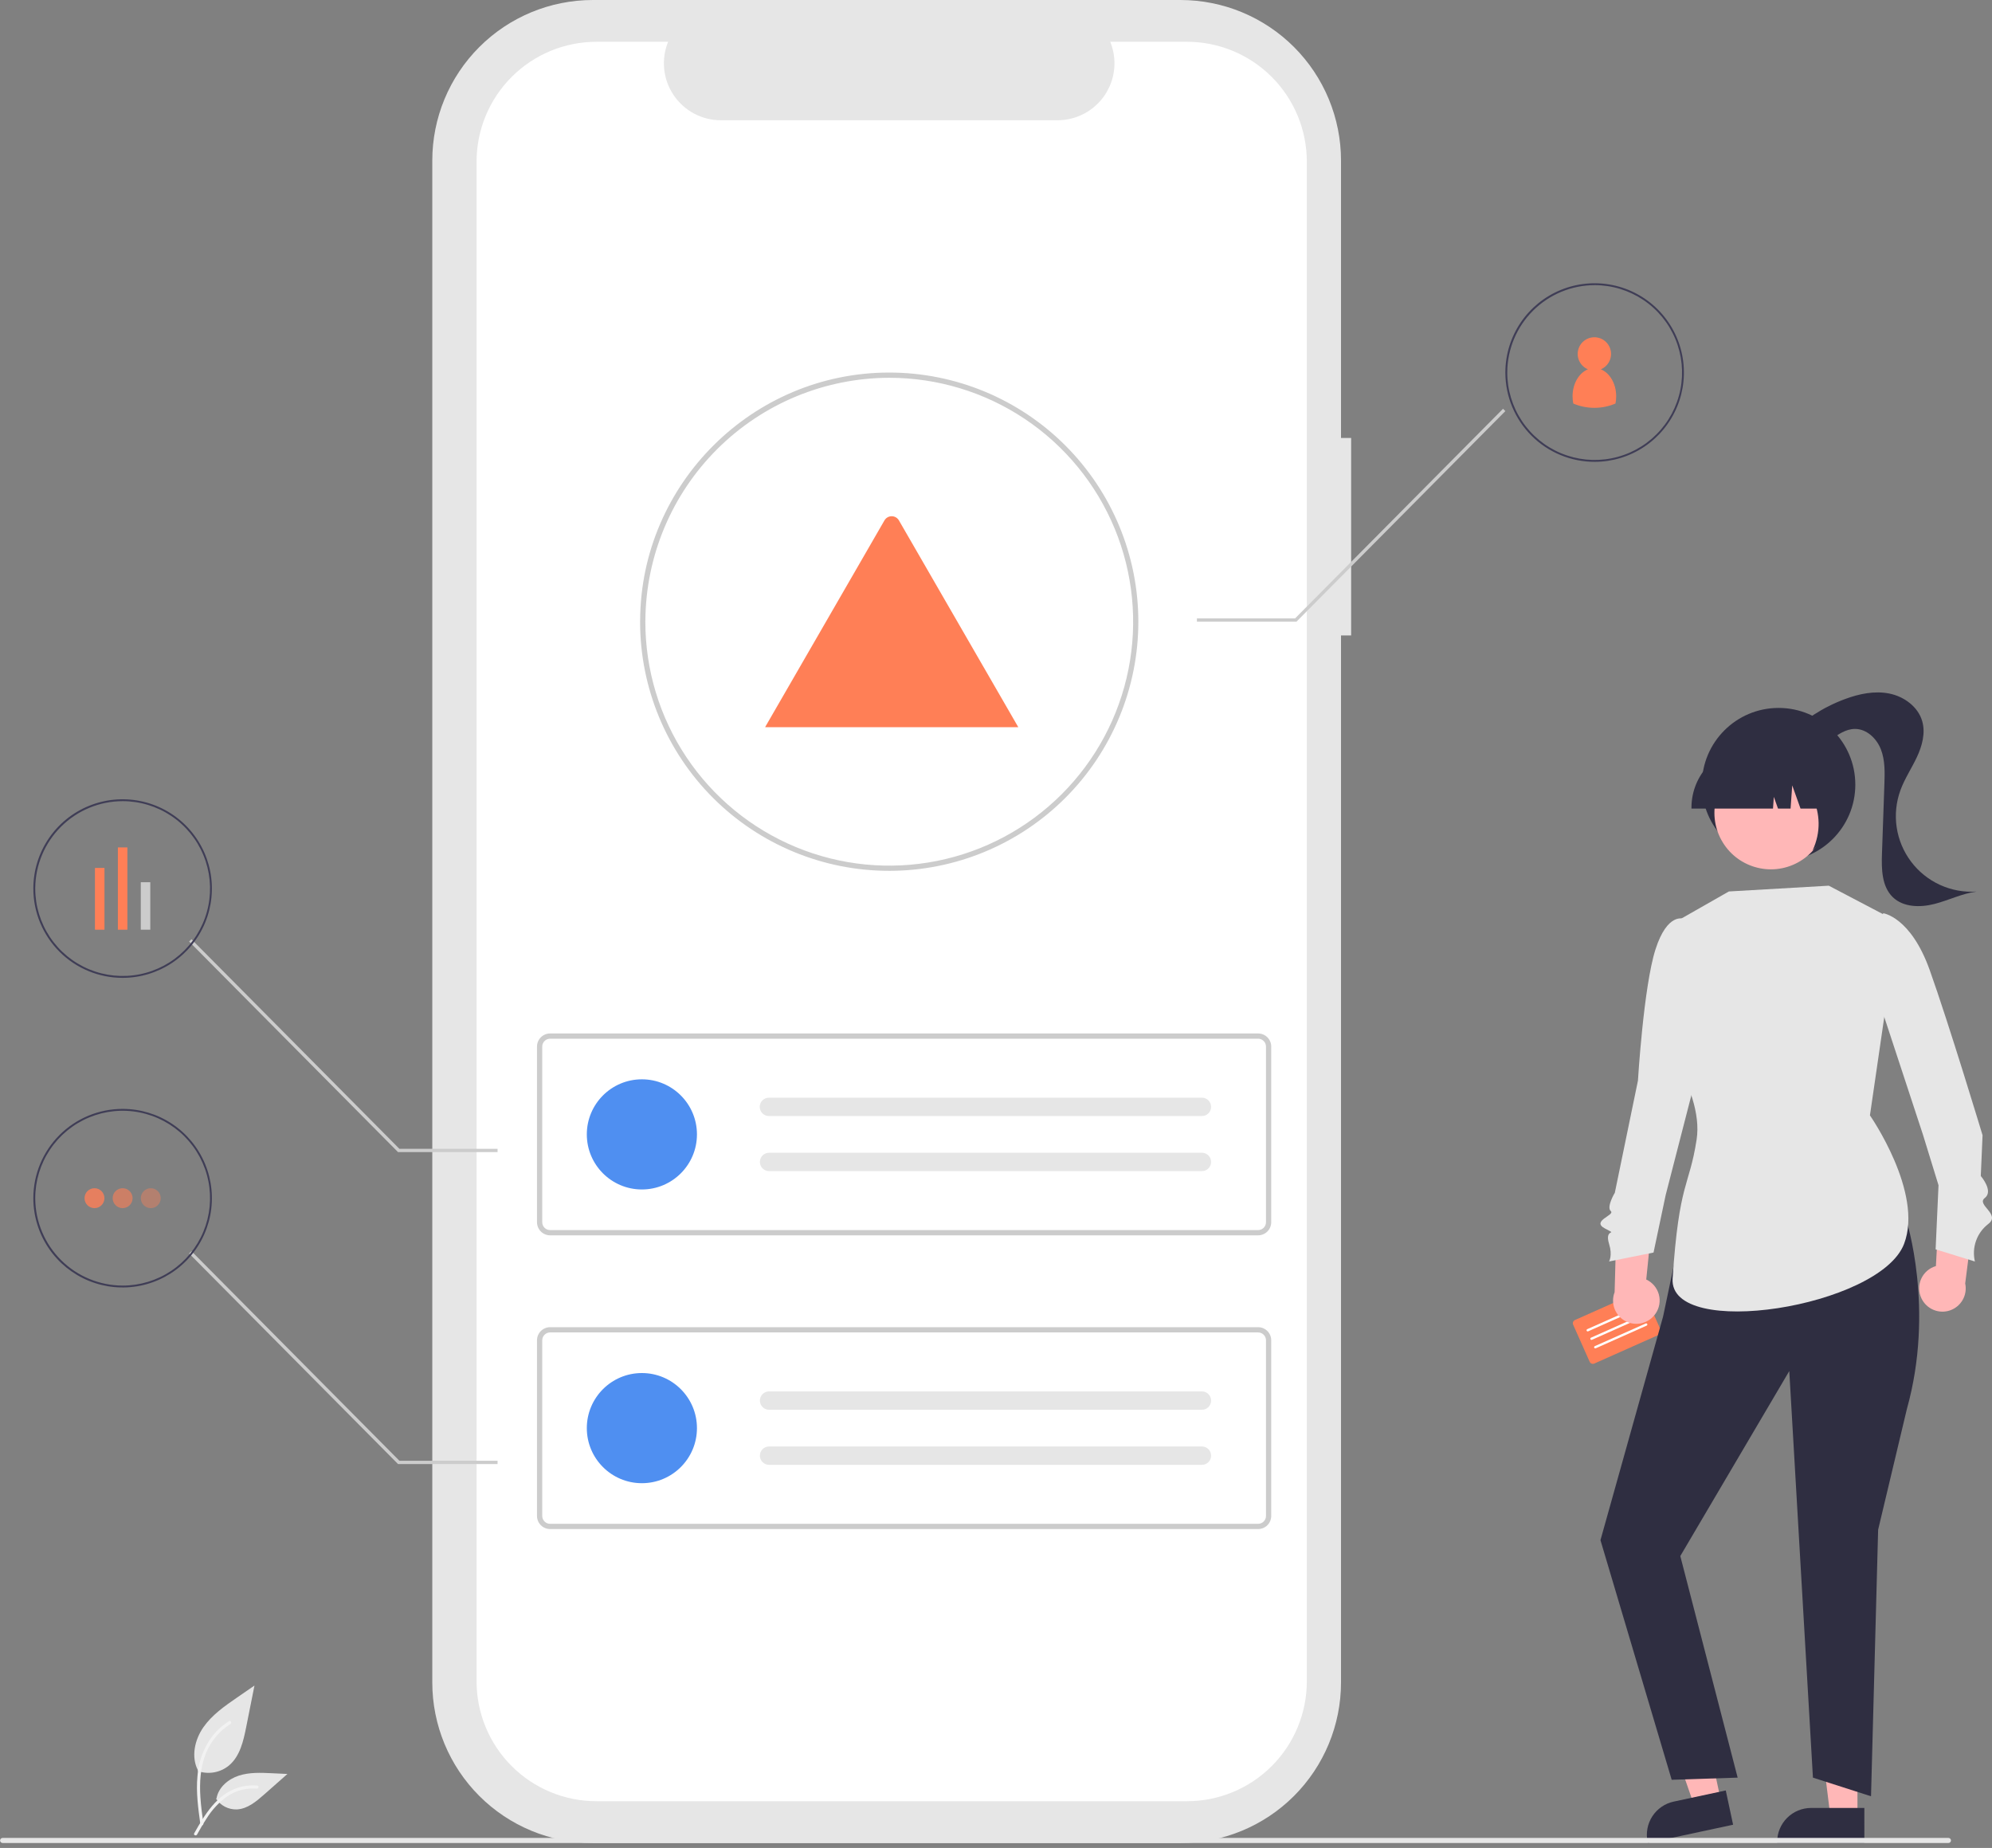 <svg width="359" height="333" viewBox="0 0 359 333" fill="none" xmlns="http://www.w3.org/2000/svg">
<rect x="0" y="0" width="359" height="333" fill="#808080" stroke="none"/>
<g clip-path="url(#clip0_292_684)">
<path d="M243.504 78.921H241.679V28.932C241.679 21.259 238.63 13.9 233.205 8.475C227.779 3.049 220.42 0.001 212.747 0.001H106.839C99.166 0.001 91.808 3.049 86.382 8.475C80.956 13.9 77.908 21.259 77.908 28.932V303.174C77.908 310.847 80.956 318.206 86.382 323.631C91.808 329.057 99.166 332.105 106.839 332.105H212.747C220.42 332.105 227.779 329.057 233.205 323.631C238.63 318.206 241.679 310.847 241.679 303.174V114.503H243.504V78.921Z" fill="#E6E6E6"/>
<path d="M213.915 7.527H200.09C200.726 9.086 200.969 10.777 200.797 12.452C200.626 14.127 200.045 15.734 199.106 17.131C198.167 18.529 196.899 19.674 195.413 20.465C193.927 21.257 192.269 21.671 190.586 21.671H129.913C128.229 21.671 126.572 21.256 125.086 20.465C123.601 19.673 122.333 18.529 121.394 17.131C120.455 15.734 119.874 14.128 119.702 12.453C119.53 10.778 119.773 9.087 120.409 7.529H107.495C101.764 7.529 96.269 9.805 92.217 13.857C88.165 17.909 85.888 23.405 85.888 29.135V302.973C85.888 308.703 88.165 314.199 92.217 318.251C96.269 322.302 101.764 324.579 107.495 324.579H213.91C219.641 324.579 225.136 322.302 229.188 318.251C233.24 314.199 235.517 308.703 235.517 302.973V29.134C235.517 23.403 233.24 17.908 229.188 13.856C225.136 9.804 219.641 7.527 213.91 7.527H213.915Z" fill="white"/>
<path d="M226.739 222.606H99.141C98.515 222.605 97.914 222.356 97.471 221.913C97.028 221.47 96.779 220.869 96.778 220.243V188.591C96.779 187.965 97.028 187.364 97.471 186.921C97.914 186.478 98.515 186.229 99.141 186.229H226.739C227.366 186.229 227.966 186.478 228.409 186.921C228.852 187.364 229.101 187.965 229.102 188.591V220.243C229.101 220.87 228.852 221.47 228.409 221.913C227.966 222.356 227.366 222.605 226.739 222.606ZM99.141 187.174C98.765 187.174 98.405 187.323 98.139 187.589C97.873 187.855 97.724 188.215 97.723 188.591V220.243C97.724 220.619 97.873 220.98 98.139 221.245C98.405 221.511 98.765 221.661 99.141 221.661H226.739C227.115 221.661 227.476 221.511 227.741 221.245C228.007 220.98 228.157 220.619 228.157 220.243V188.591C228.157 188.215 228.007 187.855 227.741 187.589C227.476 187.323 227.115 187.174 226.739 187.174H99.141Z" fill="#CCCCCC"/>
<path d="M115.681 214.341C121.162 214.341 125.605 209.897 125.605 204.416C125.605 198.935 121.162 194.492 115.681 194.492C110.2 194.492 105.757 198.935 105.757 204.416C105.757 209.897 110.2 214.341 115.681 214.341Z" fill="#4F8FF1"/>
<path d="M138.602 197.801C138.382 197.797 138.164 197.837 137.96 197.919C137.756 198 137.571 198.122 137.414 198.276C137.258 198.43 137.133 198.613 137.048 198.816C136.964 199.018 136.92 199.235 136.92 199.455C136.92 199.675 136.964 199.892 137.048 200.094C137.133 200.297 137.258 200.48 137.414 200.634C137.571 200.788 137.756 200.91 137.96 200.991C138.164 201.073 138.382 201.113 138.602 201.109H216.58C216.798 201.113 217.014 201.074 217.217 200.995C217.419 200.915 217.604 200.796 217.761 200.645C217.917 200.494 218.042 200.314 218.129 200.114C218.216 199.914 218.262 199.7 218.266 199.482C218.269 199.265 218.23 199.049 218.15 198.846C218.07 198.644 217.95 198.459 217.799 198.303C217.647 198.147 217.467 198.022 217.267 197.936C217.067 197.85 216.852 197.804 216.635 197.801H138.602H138.602Z" fill="#E6E6E6"/>
<path d="M138.602 207.726C138.163 207.726 137.742 207.9 137.432 208.21C137.122 208.52 136.948 208.941 136.948 209.38C136.948 209.818 137.122 210.239 137.432 210.549C137.742 210.86 138.163 211.034 138.602 211.034H216.58C216.798 211.038 217.014 210.999 217.217 210.92C217.419 210.84 217.604 210.721 217.761 210.57C217.917 210.419 218.042 210.239 218.129 210.039C218.216 209.839 218.262 209.625 218.266 209.407C218.269 209.19 218.23 208.974 218.15 208.771C218.07 208.569 217.951 208.384 217.799 208.228C217.648 208.072 217.467 207.947 217.267 207.861C217.067 207.775 216.852 207.729 216.635 207.726H138.603L138.602 207.726Z" fill="#E6E6E6"/>
<path d="M226.739 275.535H99.141C98.515 275.535 97.914 275.285 97.471 274.842C97.028 274.4 96.779 273.799 96.778 273.172V241.521C96.779 240.895 97.028 240.294 97.471 239.851C97.914 239.408 98.515 239.159 99.141 239.158H226.739C227.366 239.159 227.966 239.408 228.409 239.851C228.852 240.294 229.101 240.895 229.102 241.521V273.173C229.101 273.799 228.852 274.4 228.409 274.843C227.966 275.285 227.366 275.535 226.739 275.535ZM99.141 240.103C98.765 240.104 98.405 240.253 98.139 240.519C97.873 240.785 97.724 241.145 97.723 241.521V273.173C97.724 273.549 97.873 273.909 98.139 274.175C98.405 274.441 98.765 274.59 99.141 274.591H226.739C227.115 274.59 227.476 274.441 227.741 274.175C228.007 273.909 228.157 273.549 228.157 273.173V241.521C228.157 241.145 228.007 240.785 227.741 240.519C227.476 240.253 227.115 240.104 226.739 240.103H99.141Z" fill="#CCCCCC"/>
<path d="M115.681 267.271C121.162 267.271 125.605 262.828 125.605 257.347C125.605 251.866 121.162 247.422 115.681 247.422C110.2 247.422 105.757 251.866 105.757 257.347C105.757 262.828 110.2 267.271 115.681 267.271Z" fill="#4F8FF1"/>
<path d="M138.602 250.73C138.163 250.73 137.742 250.905 137.432 251.215C137.122 251.525 136.948 251.946 136.948 252.385C136.948 252.823 137.122 253.244 137.432 253.554C137.742 253.865 138.163 254.039 138.602 254.039H216.58C216.798 254.043 217.014 254.004 217.217 253.925C217.419 253.845 217.604 253.726 217.761 253.575C217.917 253.424 218.042 253.244 218.129 253.044C218.216 252.844 218.262 252.63 218.266 252.412C218.269 252.195 218.23 251.978 218.15 251.776C218.07 251.574 217.951 251.389 217.799 251.233C217.648 251.077 217.467 250.952 217.267 250.866C217.067 250.78 216.852 250.734 216.635 250.731H138.603L138.602 250.73Z" fill="#E6E6E6"/>
<path d="M138.602 260.655C138.163 260.655 137.742 260.829 137.432 261.139C137.122 261.45 136.948 261.87 136.948 262.309C136.948 262.748 137.122 263.168 137.432 263.479C137.742 263.789 138.163 263.963 138.602 263.963H216.58C216.798 263.967 217.014 263.928 217.217 263.849C217.419 263.769 217.604 263.651 217.761 263.499C217.917 263.348 218.042 263.168 218.129 262.968C218.216 262.769 218.262 262.554 218.266 262.336C218.269 262.119 218.23 261.903 218.15 261.7C218.07 261.498 217.951 261.314 217.799 261.157C217.648 261.001 217.467 260.877 217.267 260.79C217.067 260.704 216.852 260.658 216.635 260.655H138.603L138.602 260.655Z" fill="#E6E6E6"/>
<path d="M160.255 156.924C148.353 156.929 136.937 152.206 128.517 143.794C120.098 135.381 115.365 123.969 115.359 112.067V112.03C115.359 111.936 115.359 111.837 115.365 111.743C115.502 87.156 135.64 67.134 160.255 67.134C172.162 67.133 183.581 71.862 192.001 80.282C200.421 88.701 205.152 100.12 205.153 112.027C205.153 123.934 200.424 135.353 192.005 143.773C183.586 152.193 172.167 156.924 160.26 156.925H160.255V156.924ZM160.255 68.077C148.651 68.103 137.527 72.707 129.299 80.888C121.07 89.069 116.403 100.167 116.31 111.77C116.305 111.87 116.305 111.953 116.305 112.027C116.304 120.721 118.881 129.22 123.711 136.449C128.54 143.679 135.404 149.313 143.436 152.641C151.468 155.969 160.306 156.84 168.833 155.145C177.36 153.449 185.193 149.263 191.341 143.116C197.489 136.969 201.676 129.137 203.372 120.61C205.069 112.083 204.198 103.245 200.872 95.213C197.545 87.181 191.911 80.316 184.682 75.485C177.454 70.655 168.955 68.077 160.261 68.077H160.255Z" fill="#CCCCCC"/>
<path d="M183.518 131.038H138.062C138.005 131.039 137.948 131.034 137.892 131.024L159.391 93.788C159.522 93.556 159.712 93.363 159.943 93.229C160.173 93.095 160.434 93.024 160.701 93.024C160.967 93.024 161.229 93.095 161.459 93.229C161.689 93.363 161.88 93.556 162.011 93.788L176.439 118.778L177.13 119.973L183.518 131.038Z" fill="#FF7F56"/>
<path d="M291.271 71.411C291.271 71.85 291.227 72.289 291.139 72.72C289.937 73.229 288.645 73.492 287.34 73.492C286.034 73.492 284.743 73.229 283.541 72.72C283.453 72.289 283.409 71.85 283.409 71.411C283.409 69.126 284.572 67.196 286.174 66.551C285.535 66.281 285.008 65.799 284.683 65.186C284.358 64.573 284.256 63.866 284.393 63.185C284.53 62.505 284.899 61.893 285.436 61.454C285.973 61.014 286.645 60.774 287.34 60.774C288.034 60.774 288.706 61.014 289.243 61.454C289.78 61.893 290.149 62.505 290.286 63.185C290.423 63.866 290.321 64.573 289.996 65.186C289.671 65.799 289.145 66.281 288.505 66.551C290.107 67.196 291.271 69.126 291.271 71.411Z" fill="#FF7F56"/>
<path d="M34.505 169.247L71.98 207.017H89.671V207.61H71.732L71.645 207.522L34.083 169.664L34.505 169.247Z" fill="#CCCCCC"/>
<path d="M22.099 176.207C19.987 176.208 17.895 175.793 15.944 174.986C13.992 174.178 12.219 172.994 10.725 171.502C9.231 170.009 8.046 168.237 7.237 166.286C6.428 164.335 6.011 162.244 6.01 160.132V160.119C6.01 160.085 6.01 160.049 6.01 160.016C6.03 156.838 6.991 153.738 8.771 151.106C10.551 148.473 13.071 146.427 16.013 145.225C18.954 144.023 22.186 143.719 25.3 144.352C28.414 144.984 31.271 146.524 33.511 148.778C35.751 151.032 37.273 153.899 37.886 157.017C38.498 160.135 38.173 163.365 36.953 166.299C35.732 169.233 33.67 171.739 31.026 173.503C28.383 175.266 25.276 176.207 22.099 176.207ZM22.099 144.368C17.941 144.377 13.954 146.027 11.005 148.959C8.057 151.891 6.384 155.868 6.351 160.026C6.351 160.062 6.351 160.091 6.351 160.117C6.351 163.233 7.274 166.278 9.005 168.869C10.735 171.46 13.195 173.479 16.074 174.671C18.952 175.864 22.119 176.176 25.175 175.569C28.231 174.961 31.038 173.461 33.241 171.258C35.444 169.055 36.944 166.248 37.552 163.193C38.16 160.137 37.848 156.97 36.656 154.091C35.464 151.213 33.445 148.753 30.854 147.022C28.264 145.291 25.218 144.367 22.103 144.367L22.099 144.368Z" fill="#3F3D56"/>
<path d="M34.505 225.458L71.98 263.228H89.671V263.822H71.732L71.645 263.733L34.083 225.876L34.505 225.458Z" fill="#CCCCCC"/>
<path d="M22.099 199.822C19.987 199.821 17.895 200.236 15.944 201.043C13.992 201.851 12.219 203.035 10.725 204.527C9.231 206.02 8.046 207.793 7.237 209.743C6.428 211.694 6.011 213.785 6.01 215.897V215.911C6.01 215.944 6.01 215.98 6.01 216.013C6.03 219.191 6.991 222.291 8.771 224.924C10.551 227.556 13.071 229.602 16.013 230.804C18.954 232.006 22.186 232.31 25.3 231.678C28.414 231.045 31.271 229.505 33.511 227.251C35.751 224.997 37.273 222.13 37.886 219.012C38.498 215.894 38.173 212.664 36.953 209.73C35.732 206.796 33.67 204.29 31.026 202.526C28.383 200.763 25.276 199.822 22.099 199.822ZM22.099 231.661C17.941 231.652 13.954 230.002 11.005 227.07C8.057 224.138 6.384 220.161 6.351 216.003C6.351 215.967 6.351 215.938 6.351 215.912C6.35 212.796 7.274 209.751 9.005 207.16C10.735 204.569 13.195 202.55 16.074 201.357C18.952 200.165 22.119 199.852 25.175 200.46C28.231 201.068 31.038 202.568 33.241 204.771C35.444 206.974 36.944 209.781 37.552 212.837C38.16 215.893 37.848 219.06 36.656 221.938C35.463 224.817 33.444 227.277 30.853 229.008C28.262 230.738 25.217 231.662 22.101 231.662L22.099 231.661Z" fill="#3F3D56"/>
<path d="M27.085 167.531V158.977H25.371V167.531H27.085Z" fill="#CCCCCC"/>
<path d="M22.957 167.533V152.706H21.242V167.533H22.957Z" fill="#FF7F56"/>
<path d="M18.829 167.533V156.4H17.114V167.533H18.829Z" fill="#FF7F56"/>
<path opacity="0.8" d="M17.028 217.706C18.02 217.706 18.824 216.902 18.824 215.91C18.824 214.918 18.02 214.114 17.028 214.114C16.036 214.114 15.232 214.918 15.232 215.91C15.232 216.902 16.036 217.706 17.028 217.706Z" fill="#FF7F56"/>
<path opacity="0.4" d="M27.171 217.706C28.163 217.706 28.968 216.902 28.968 215.91C28.968 214.918 28.163 214.114 27.171 214.114C26.179 214.114 25.375 214.918 25.375 215.91C25.375 216.902 26.179 217.706 27.171 217.706Z" fill="#FF7F56"/>
<path d="M283.831 237.872C283.679 237.94 283.56 238.065 283.5 238.221C283.441 238.376 283.445 238.549 283.512 238.701L286.493 245.393C286.561 245.545 286.686 245.664 286.841 245.724C286.997 245.783 287.169 245.779 287.321 245.712L298.986 240.518C299.138 240.45 299.256 240.324 299.316 240.169C299.376 240.014 299.371 239.841 299.304 239.689L296.324 232.996C296.256 232.844 296.13 232.725 295.975 232.666C295.82 232.606 295.647 232.611 295.495 232.678L283.831 237.872Z" fill="#FF7F56"/>
<path d="M295.402 235.813L286.223 239.9C286.172 239.922 286.115 239.924 286.063 239.904C286.011 239.884 285.969 239.845 285.946 239.794C285.924 239.743 285.922 239.685 285.942 239.634C285.962 239.582 286.002 239.54 286.053 239.517L295.231 235.43C295.282 235.408 295.339 235.406 295.391 235.426C295.443 235.446 295.485 235.486 295.507 235.536C295.53 235.587 295.531 235.645 295.512 235.697C295.492 235.748 295.452 235.79 295.401 235.813L295.402 235.813Z" fill="white"/>
<path d="M296.083 237.342L286.904 241.43C286.854 241.452 286.796 241.454 286.744 241.434C286.692 241.414 286.65 241.374 286.628 241.324C286.605 241.273 286.604 241.215 286.624 241.163C286.644 241.112 286.683 241.07 286.734 241.047L295.912 236.96C295.963 236.938 296.021 236.936 296.072 236.956C296.124 236.976 296.166 237.015 296.189 237.066C296.211 237.117 296.213 237.174 296.193 237.226C296.173 237.278 296.133 237.32 296.083 237.343L296.083 237.342Z" fill="white"/>
<path d="M296.764 238.872L287.586 242.959C287.535 242.982 287.477 242.983 287.426 242.963C287.374 242.943 287.332 242.904 287.309 242.853C287.287 242.802 287.285 242.745 287.305 242.693C287.325 242.641 287.365 242.599 287.415 242.576L296.594 238.489C296.644 238.467 296.702 238.465 296.754 238.485C296.806 238.505 296.848 238.545 296.87 238.595C296.893 238.646 296.894 238.704 296.874 238.756C296.854 238.807 296.815 238.849 296.764 238.872Z" fill="white"/>
<path opacity="0.6" d="M22.1 217.706C23.091 217.706 23.896 216.902 23.896 215.91C23.896 214.918 23.091 214.114 22.1 214.114C21.108 214.114 20.303 214.918 20.303 215.91C20.303 216.902 21.108 217.706 22.1 217.706Z" fill="#FF7F56"/>
<path d="M346.298 233.991C346.03 233.444 345.884 232.844 345.872 232.235C345.86 231.625 345.982 231.021 346.229 230.463C346.476 229.906 346.843 229.41 347.302 229.009C347.762 228.609 348.304 228.314 348.89 228.146L349.691 213.349L355.879 217.928L354.169 231.277C354.387 232.28 354.229 233.329 353.726 234.223C353.222 235.118 352.408 235.796 351.438 236.131C350.467 236.465 349.408 236.432 348.46 236.037C347.513 235.643 346.743 234.914 346.297 233.99L346.298 233.991Z" fill="#FFB7B7"/>
<path d="M298.348 236.743C298.697 236.244 298.933 235.674 299.039 235.074C299.145 234.473 299.118 233.857 298.96 233.268C298.801 232.68 298.516 232.133 298.124 231.666C297.731 231.2 297.241 230.825 296.688 230.568L298.177 215.825L291.356 219.397L290.987 232.85C290.617 233.807 290.612 234.867 290.971 235.829C291.33 236.791 292.03 237.587 292.938 238.067C293.845 238.547 294.897 238.677 295.894 238.433C296.891 238.189 297.764 237.588 298.348 236.743Z" fill="#FFB7B7"/>
<path d="M334.753 327.381H329.879L327.56 308.581H334.754L334.753 327.381Z" fill="#FFB7B7"/>
<path d="M335.996 325.79H326.398C324.776 325.79 323.221 326.435 322.074 327.581C320.928 328.728 320.283 330.283 320.283 331.904V332.103H335.998L335.996 325.79Z" fill="#2F2E41"/>
<path d="M310.137 324.454L305.371 325.475L299.165 307.579L306.199 306.073L310.137 324.454Z" fill="#FFB7B7"/>
<path d="M311.019 322.637L301.634 324.648C300.848 324.816 300.103 325.138 299.442 325.594C298.781 326.05 298.216 326.632 297.779 327.306C297.343 327.981 297.043 328.734 296.898 329.525C296.753 330.315 296.765 331.126 296.933 331.911L296.975 332.106L312.342 328.813L311.019 322.637Z" fill="#2F2E41"/>
<path d="M343.541 219.796C343.541 219.796 348.726 235.822 343.648 253.945L338.479 275.654L337.197 323.688L326.73 320.328L322.465 247.062L302.825 280.4L313.162 320.328L301.274 320.716L288.437 277.535L299.723 237.241L301.791 227.42L343.541 219.796Z" fill="#2F2E41"/>
<path d="M301.165 166.574L311.576 160.642L329.586 159.601L342.079 166.16L337.002 200.989C337.002 200.989 346.685 214.886 343.154 224.146C338.797 235.574 300.695 241.536 301.44 230.383C302.616 212.782 304.433 213.996 305.764 205.365C307.224 195.895 297 183.752 297 183.752L301.165 166.574Z" fill="#E6E6E6"/>
<path d="M338.227 169.594L339.387 164.564C339.387 164.564 344.338 165.203 347.769 174.788C351.2 184.373 357.299 204.573 357.299 204.573L356.98 211.913C356.98 211.913 359.33 214.628 357.71 215.869C356.09 217.109 360.639 218.789 358.335 220.553C357.323 221.328 356.556 222.379 356.128 223.58C355.699 224.781 355.627 226.079 355.919 227.32L348.84 225.134L349.361 213.578L346.556 204.469L339.06 181.669L338.227 169.594Z" fill="#E6E6E6"/>
<path d="M304.978 170.451L303.401 165.573C303.401 165.573 300.497 164.386 298.353 171.082C296.21 177.777 295.192 194.726 295.192 194.726L291.027 214.928C291.027 214.928 289.471 217.501 290.297 218.238C291.123 218.976 286.664 220.012 289.256 221.379C291.849 222.745 289.033 221.084 290.002 224.199C290.638 226.245 289.985 227.32 289.985 227.32L298.002 225.707L300.188 215.352L305.147 196.099L304.978 170.451Z" fill="#E6E6E6"/>
<path d="M320.541 155.22C328.177 155.22 334.367 149.03 334.367 141.394C334.367 133.758 328.177 127.568 320.541 127.568C312.906 127.568 306.716 133.758 306.716 141.394C306.716 149.03 312.906 155.22 320.541 155.22Z" fill="#2F2E41"/>
<path d="M321.962 132.79C324.937 129.773 328.537 127.445 332.509 125.969C335.058 125.025 337.833 124.441 340.499 124.978C343.164 125.514 345.685 127.358 346.429 129.973C347.036 132.111 346.409 134.414 345.465 136.427C344.522 138.441 343.262 140.306 342.499 142.395C341.721 144.526 341.487 146.817 341.818 149.061C342.15 151.305 343.036 153.431 344.398 155.245C345.759 157.06 347.552 158.505 349.614 159.451C351.676 160.397 353.941 160.813 356.204 160.661C353.585 161.013 351.171 162.243 348.611 162.897C346.052 163.551 343.03 163.508 341.127 161.674C339.115 159.733 339.074 156.578 339.172 153.784L339.606 141.324C339.68 139.206 339.743 137.02 338.979 135.042C338.215 133.065 336.399 131.334 334.278 131.352C332.672 131.366 331.25 132.339 329.962 133.298C328.675 134.258 327.311 135.282 325.711 135.424C324.111 135.567 322.284 134.383 322.404 132.781L321.962 132.79Z" fill="#2F2E41"/>
<path d="M328.081 141.595C325.385 136.663 319.202 134.85 314.27 137.546C309.338 140.242 307.526 146.426 310.222 151.358C312.918 156.29 319.101 158.102 324.033 155.406C328.965 152.71 330.777 146.527 328.081 141.595Z" fill="#FFB7B7"/>
<path d="M304.838 145.705H319.532L319.682 143.595L320.436 145.705H322.699L322.997 141.524L324.491 145.705H328.871V145.498C328.868 142.587 327.71 139.796 325.652 137.737C323.593 135.679 320.802 134.521 317.891 134.518H315.819C312.908 134.521 310.117 135.679 308.058 137.737C306 139.796 304.842 142.587 304.838 145.498L304.838 145.705Z" fill="#2F2E41"/>
<path d="M326.652 153.29L332.018 147.917L332.923 136.025H321.076L321.37 136.318C325.45 140.393 329.855 146.373 326.652 153.29Z" fill="#2F2E41"/>
<path d="M351.15 332.107H0.472C0.351 332.107 0.235 332.058 0.149 331.973C0.064 331.887 0.016 331.771 0.016 331.65C0.016 331.529 0.064 331.413 0.149 331.328C0.235 331.242 0.351 331.194 0.472 331.194H351.15C351.271 331.194 351.387 331.242 351.473 331.328C351.558 331.413 351.606 331.529 351.606 331.65C351.606 331.771 351.558 331.887 351.473 331.973C351.387 332.058 351.271 332.107 351.15 332.107Z" fill="#E6E6E6"/>
<path d="M35.627 319.135C36.574 319.468 37.59 319.551 38.578 319.377C39.567 319.203 40.493 318.778 41.269 318.141C43.245 316.482 43.865 313.75 44.369 311.22L45.86 303.736L42.739 305.886C40.493 307.432 38.198 309.027 36.644 311.266C35.09 313.504 34.411 316.559 35.66 318.984" fill="#E6E6E6"/>
<path d="M36.109 328.716C35.716 325.854 35.312 322.954 35.587 320.061C35.767 317.481 36.677 315.006 38.212 312.924C39.059 311.834 40.09 310.9 41.258 310.164C41.563 309.972 41.843 310.455 41.54 310.646C39.518 311.923 37.955 313.81 37.075 316.033C36.103 318.505 35.947 321.2 36.114 323.826C36.216 325.414 36.43 326.992 36.647 328.568C36.664 328.639 36.653 328.714 36.617 328.778C36.581 328.842 36.522 328.889 36.452 328.911C36.381 328.931 36.305 328.921 36.24 328.884C36.176 328.848 36.129 328.788 36.109 328.716Z" fill="#F2F2F2"/>
<path d="M38.937 324.123C39.343 324.74 39.901 325.242 40.558 325.581C41.214 325.92 41.947 326.083 42.685 326.057C44.582 325.966 46.163 324.642 47.587 323.386L51.798 319.668L49.011 319.535C47.007 319.439 44.95 319.35 43.042 319.968C41.135 320.586 39.373 322.073 39.024 324.049" fill="#E6E6E6"/>
<path d="M34.998 330.362C36.89 327.014 39.084 323.295 43.004 322.106C44.094 321.776 45.237 321.658 46.371 321.758C46.728 321.789 46.639 322.34 46.283 322.309C44.381 322.151 42.483 322.654 40.909 323.731C39.429 324.805 38.174 326.16 37.215 327.717C36.604 328.649 36.056 329.62 35.508 330.589C35.333 330.899 34.821 330.676 34.998 330.362Z" fill="#F2F2F2"/>
<path d="M287.387 83.221C285.275 83.222 283.183 82.807 281.232 81.999C279.28 81.192 277.507 80.008 276.013 78.515C274.519 77.023 273.334 75.25 272.525 73.299C271.716 71.349 271.299 69.257 271.298 67.145V67.132C271.298 67.099 271.298 67.063 271.298 67.03C271.318 63.852 272.279 60.752 274.059 58.119C275.839 55.487 278.359 53.441 281.301 52.239C284.242 51.037 287.474 50.733 290.588 51.365C293.702 51.998 296.559 53.538 298.799 55.792C301.039 58.046 302.561 60.913 303.173 64.031C303.786 67.149 303.461 70.379 302.241 73.313C301.02 76.246 298.958 78.753 296.314 80.516C293.671 82.28 290.564 83.221 287.387 83.221ZM287.387 51.382C283.228 51.391 279.242 53.041 276.293 55.973C273.345 58.904 271.672 62.882 271.639 67.04C271.639 67.076 271.639 67.105 271.639 67.131C271.638 70.246 272.562 73.292 274.293 75.883C276.023 78.473 278.483 80.493 281.361 81.685C284.24 82.878 287.407 83.19 290.463 82.582C293.518 81.975 296.325 80.475 298.528 78.272C300.732 76.069 302.232 73.262 302.84 70.206C303.448 67.151 303.136 63.983 301.944 61.105C300.752 58.227 298.733 55.766 296.142 54.035C293.552 52.305 290.506 51.381 287.391 51.381L287.387 51.382Z" fill="#3F3D56"/>
<path d="M270.875 73.664L233.401 111.434H215.709V112.027H233.649L233.736 111.939L271.297 74.081L270.875 73.664Z" fill="#CCCCCC"/>
</g>
<defs>
<clipPath id="clip0_292_684">
<rect width="359" height="332.106" fill="white"/>
</clipPath>
</defs>
</svg>
